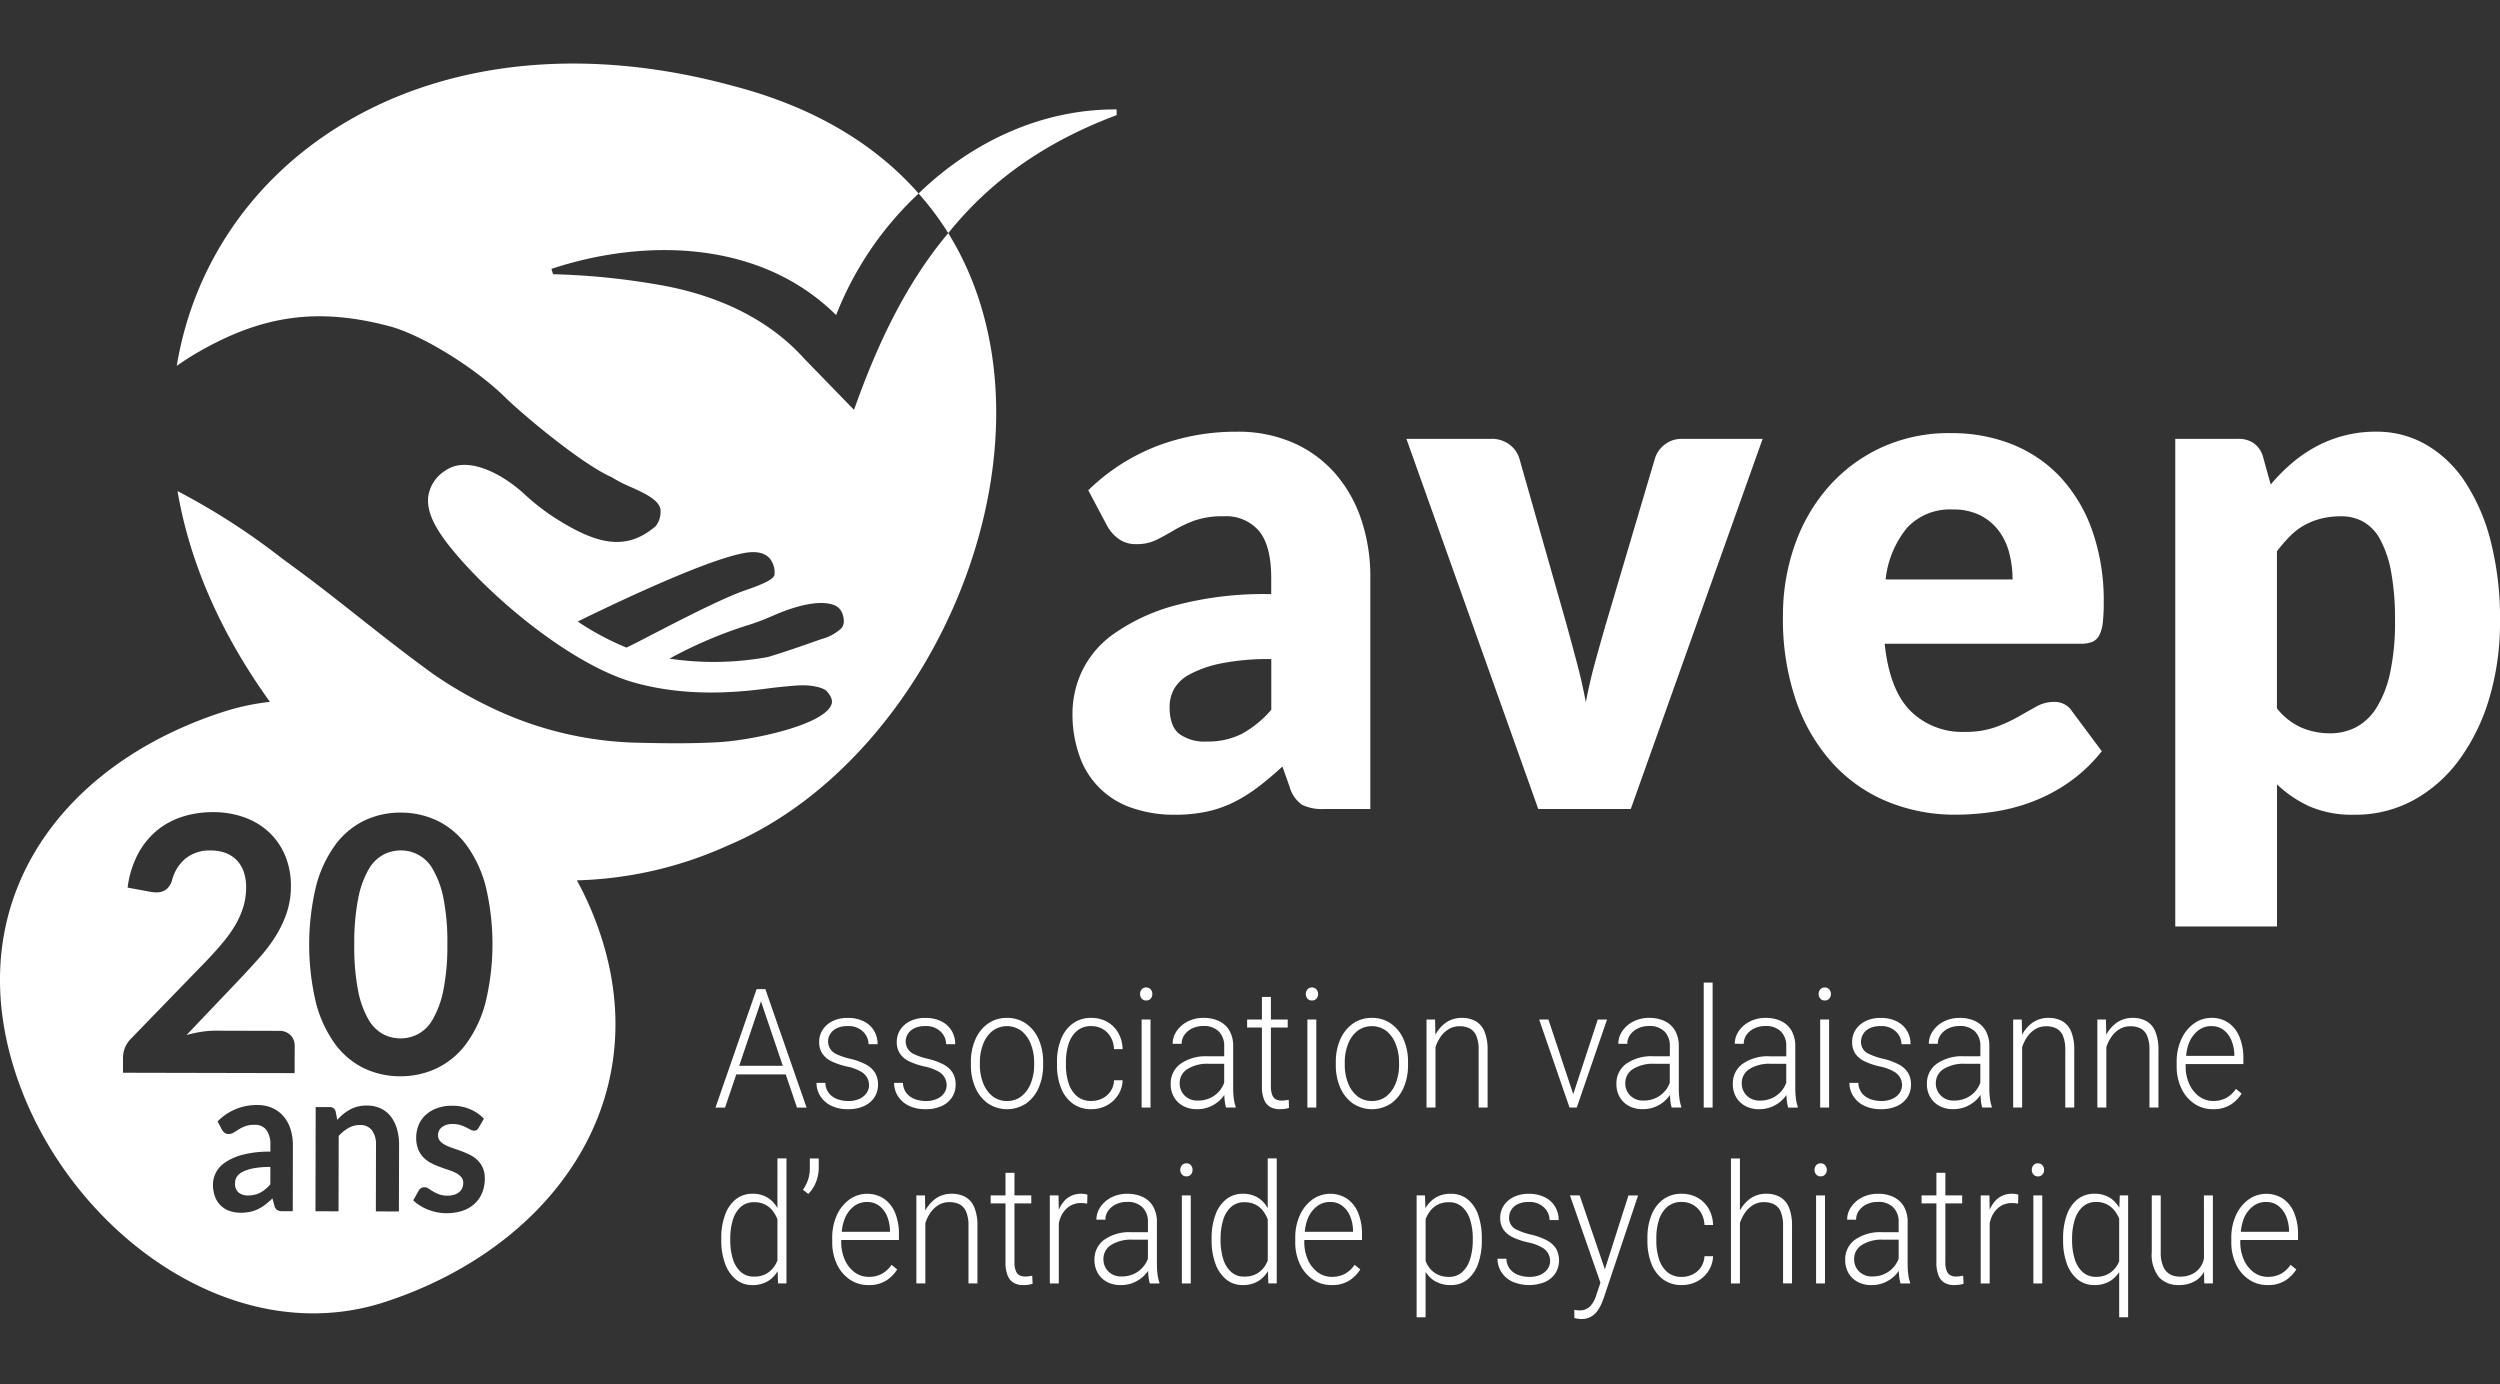 <svg id="Composant_1_1" data-name="Composant 1 – 1" xmlns="http://www.w3.org/2000/svg" xmlns:xlink="http://www.w3.org/1999/xlink" width="354" height="196" viewBox="0 0 354 196">
  <rect x="0" y="0" width="354" height="196" fill="#333333" stroke="none"/>
  <defs>
    <clipPath id="clip-path">
      <rect id="Rectangle_8" data-name="Rectangle 8" width="354" height="177.769" fill="#fff"/>
    </clipPath>
  </defs>
  <rect id="Rectangle_9" data-name="Rectangle 9" width="354" height="196" fill="none"/>
  <g id="Groupe_2" data-name="Groupe 2" transform="translate(0 9)">
    <g id="Groupe_1" data-name="Groupe 1" transform="translate(0 0)" clip-path="url(#clip-path)">
      <path id="Tracé_1" data-name="Tracé 1" d="M99.328,4.078l-.013-.806C88.866,3.2,78.938,7.753,71.29,15.166a.014.014,0,0,0,0,.022,41.832,41.832,0,0,1,4.18,5.582.013.013,0,0,0,.022,0c5.9-7.306,13.49-12.808,23.835-16.692" transform="translate(58.792 3.224)" fill="#fff"/>
      <path id="Tracé_2" data-name="Tracé 2" d="M102.269,70.123a10.624,10.624,0,0,0,4.878-1.06,15.014,15.014,0,0,0,4.226-3.437V58.447a34.092,34.092,0,0,0-7.107.614,16.236,16.236,0,0,0-4.414,1.529,5.526,5.526,0,0,0-2.25,2.091,5.306,5.306,0,0,0-.628,2.548q0,2.7,1.347,3.8a6.146,6.146,0,0,0,3.949,1.094M118.8,79.677a6.288,6.288,0,0,1-3.087-.606,4.606,4.606,0,0,1-1.743-2.528l-1.02-2.881q-1.815,1.668-3.485,2.933a21.74,21.74,0,0,1-3.46,2.147,16.182,16.182,0,0,1-3.81,1.315,21.6,21.6,0,0,1-4.482.431,18.056,18.056,0,0,1-5.991-.941,11.8,11.8,0,0,1-7.478-7.3,17.658,17.658,0,0,1-1.02-6.259,14.091,14.091,0,0,1,1.3-5.733,13.754,13.754,0,0,1,4.5-5.35,27.5,27.5,0,0,1,8.638-4.029,48.724,48.724,0,0,1,13.7-1.624V47q0-4.638-1.743-6.706a6.108,6.108,0,0,0-4.945-2.067,12.158,12.158,0,0,0-4.18.606A18.384,18.384,0,0,0,97.6,40.2q-1.278.763-2.485,1.366a6.337,6.337,0,0,1-2.879.606,4.092,4.092,0,0,1-2.533-.782,5.629,5.629,0,0,1-1.646-1.946l-2.6-4.9A28.8,28.8,0,0,1,95.14,28.3a31.472,31.472,0,0,1,11.4-2.047,19.378,19.378,0,0,1,7.872,1.541,16.933,16.933,0,0,1,5.945,4.3,19.13,19.13,0,0,1,3.739,6.545,25.416,25.416,0,0,1,1.3,8.291V79.677Z" transform="translate(68.642 25.878)" fill="#fff"/>
      <path id="Tracé_3" data-name="Tracé 3" d="M140.907,79.176h-13.1L109.138,26.76h11.983a4.162,4.162,0,0,1,2.577.786,3.857,3.857,0,0,1,1.416,1.944L131.8,53q.791,2.88,1.513,5.61t1.23,5.457q.512-2.728,1.254-5.457t1.58-5.61l6.965-23.505a3.9,3.9,0,0,1,1.394-1.944,3.841,3.841,0,0,1,2.414-.786h11.427Z" transform="translate(90.011 26.379)" fill="#fff"/>
      <path id="Tracé_4" data-name="Tracé 4" d="M162.415,37.168a8.274,8.274,0,0,0-6.454,2.556,13.8,13.8,0,0,0-3.066,7.351h17.974a14.882,14.882,0,0,0-.442-3.636,9.087,9.087,0,0,0-1.44-3.161,7.48,7.48,0,0,0-2.624-2.248,8.344,8.344,0,0,0-3.949-.862m-.277-10.814a23,23,0,0,1,8.753,1.616,18.946,18.946,0,0,1,6.83,4.7,21.741,21.741,0,0,1,4.458,7.556,29.969,29.969,0,0,1,1.6,10.135,23.973,23.973,0,0,1-.141,2.881,4.878,4.878,0,0,1-.509,1.769,2,2,0,0,1-1,.909,4.318,4.318,0,0,1-1.6.252H152.755q.7,6.568,3.67,9.53a10.4,10.4,0,0,0,7.662,2.955A12.62,12.62,0,0,0,168.408,68a20.859,20.859,0,0,0,3.228-1.464c.945-.54,1.81-1.029,2.6-1.465a5.029,5.029,0,0,1,2.483-.657,2.9,2.9,0,0,1,2.6,1.364l4.182,5.612a22.041,22.041,0,0,1-4.81,4.522,24.123,24.123,0,0,1-5.294,2.728A26.563,26.563,0,0,1,167.966,80a36.982,36.982,0,0,1-5.179.381,25.108,25.108,0,0,1-9.5-1.793,21.7,21.7,0,0,1-7.755-5.332,25.507,25.507,0,0,1-5.25-8.795,35.52,35.52,0,0,1-1.925-12.234,29.852,29.852,0,0,1,1.648-9.953,24.918,24.918,0,0,1,4.737-8.243,22.675,22.675,0,0,1,7.478-5.61,22.951,22.951,0,0,1,9.917-2.071" transform="translate(114.11 25.978)" fill="#fff"/>
      <path id="Tracé_5" data-name="Tracé 5" d="M192.3,38.231a11.4,11.4,0,0,0-2.856.33,9.87,9.87,0,0,0-2.369.935,8.988,8.988,0,0,0-2.02,1.541,22.211,22.211,0,0,0-1.858,2.147V65.426a9.134,9.134,0,0,0,3.529,2.752,10.352,10.352,0,0,0,3.994.782,7.93,7.93,0,0,0,3.67-.858,7.718,7.718,0,0,0,2.9-2.754,15.48,15.48,0,0,0,1.927-4.929,33.541,33.541,0,0,0,.7-7.379,36.972,36.972,0,0,0-.557-6.976,15.347,15.347,0,0,0-1.556-4.575,6.308,6.308,0,0,0-2.394-2.5,6.385,6.385,0,0,0-3.111-.759M168.8,96.307V27.264h8.918a3.731,3.731,0,0,1,2.252.657,3.522,3.522,0,0,1,1.279,1.97l1.067,3.842a25.177,25.177,0,0,1,3-3.032,19.42,19.42,0,0,1,3.436-2.351,17.7,17.7,0,0,1,8.569-2.1,13.848,13.848,0,0,1,6.967,1.821,16.521,16.521,0,0,1,5.527,5.256,27.64,27.64,0,0,1,3.648,8.416,44.113,44.113,0,0,1,1.323,11.3,37.7,37.7,0,0,1-1.509,10.918,28.364,28.364,0,0,1-4.226,8.694,19.931,19.931,0,0,1-6.5,5.763,17.215,17.215,0,0,1-8.385,2.071,15.219,15.219,0,0,1-6.314-1.162,16.883,16.883,0,0,1-4.646-3.134V96.307Z" transform="translate(139.217 25.877)" fill="#fff"/>
      <path id="Tracé_6" data-name="Tracé 6" d="M58.876,76.862l3.087-9.129,3.093,9.129ZM62.582,66H61.343L55.522,82.774h1.354l1.591-4.7h7l1.595,4.7h1.356Z" transform="translate(45.791 65.058)" fill="#fff"/>
      <path id="Tracé_7" data-name="Tracé 7" d="M70.077,80.54a3.493,3.493,0,0,0,1.473-1.225,3.228,3.228,0,0,0,.522-1.817,3.159,3.159,0,0,0-.429-1.688,3.376,3.376,0,0,0-1.31-1.176,9.578,9.578,0,0,0-2.274-.812,9.126,9.126,0,0,1-1.936-.667,1.955,1.955,0,0,1-.841-2.782,2.131,2.131,0,0,1,.894-.83,3.406,3.406,0,0,1,1.6-.33,2.9,2.9,0,0,1,2.193.8,2.483,2.483,0,0,1,.761,1.763h1.281a3.61,3.61,0,0,0-.507-1.912,3.5,3.5,0,0,0-1.454-1.325,4.935,4.935,0,0,0-2.274-.485,4.715,4.715,0,0,0-2.148.459,3.477,3.477,0,0,0-1.4,1.229,3.084,3.084,0,0,0-.489,1.7,2.893,2.893,0,0,0,.467,1.694,3.352,3.352,0,0,0,1.359,1.1,10.583,10.583,0,0,0,2.164.713,6.506,6.506,0,0,1,1.94.715,2.314,2.314,0,0,1,.892.911,2.262,2.262,0,0,1,.239,1,1.964,1.964,0,0,1-.338,1.1,2.421,2.421,0,0,1-1,.828,3.7,3.7,0,0,1-1.631.318,4.594,4.594,0,0,1-1.429-.234,2.8,2.8,0,0,1-1.221-.8,2.46,2.46,0,0,1-.567-1.539H63.36a3.5,3.5,0,0,0,.513,1.833,3.744,3.744,0,0,0,1.515,1.378,5.243,5.243,0,0,0,2.449.52,5.309,5.309,0,0,0,2.241-.435" transform="translate(52.256 67.083)" fill="#fff"/>
      <path id="Tracé_8" data-name="Tracé 8" d="M76.1,80.54a3.493,3.493,0,0,0,1.473-1.225,3.228,3.228,0,0,0,.522-1.817,3.158,3.158,0,0,0-.429-1.688,3.376,3.376,0,0,0-1.31-1.176,9.549,9.549,0,0,0-2.274-.812,9.126,9.126,0,0,1-1.936-.667,1.954,1.954,0,0,1-.841-2.782,2.131,2.131,0,0,1,.894-.83,3.406,3.406,0,0,1,1.6-.33,2.905,2.905,0,0,1,2.193.8,2.483,2.483,0,0,1,.761,1.763h1.281a3.61,3.61,0,0,0-.507-1.912,3.491,3.491,0,0,0-1.454-1.325,4.935,4.935,0,0,0-2.274-.485,4.715,4.715,0,0,0-2.148.459,3.477,3.477,0,0,0-1.4,1.229,3.084,3.084,0,0,0-.489,1.7,2.893,2.893,0,0,0,.467,1.694,3.352,3.352,0,0,0,1.359,1.1,10.509,10.509,0,0,0,2.168.713,6.518,6.518,0,0,1,1.936.715,2.314,2.314,0,0,1,.892.911,2.262,2.262,0,0,1,.239,1,1.964,1.964,0,0,1-.338,1.1,2.421,2.421,0,0,1-1,.828,3.7,3.7,0,0,1-1.631.318,4.594,4.594,0,0,1-1.429-.234,2.8,2.8,0,0,1-1.221-.8,2.45,2.45,0,0,1-.568-1.539H69.382a3.5,3.5,0,0,0,.513,1.833,3.744,3.744,0,0,0,1.515,1.378,5.249,5.249,0,0,0,2.449.52A5.309,5.309,0,0,0,76.1,80.54" transform="translate(57.222 67.083)" fill="#fff"/>
      <path id="Tracé_9" data-name="Tracé 9" d="M84.3,74.71a7.031,7.031,0,0,1-.445,2.524,4.429,4.429,0,0,1-1.3,1.873,3.157,3.157,0,0,1-2.091.707,3.193,3.193,0,0,1-2.106-.707,4.439,4.439,0,0,1-1.3-1.873,7.031,7.031,0,0,1-.445-2.524v-.379a7.048,7.048,0,0,1,.44-2.51,4.424,4.424,0,0,1,1.3-1.886,3.435,3.435,0,0,1,4.2,0,4.479,4.479,0,0,1,1.3,1.886,6.97,6.97,0,0,1,.445,2.51Zm-1.144-5.846a4.586,4.586,0,0,0-2.71-.812,4.52,4.52,0,0,0-2.69.812,5.346,5.346,0,0,0-1.777,2.228,7.785,7.785,0,0,0-.635,3.239v.379a7.748,7.748,0,0,0,.635,3.227,5.322,5.322,0,0,0,1.783,2.23,4.893,4.893,0,0,0,5.4,0,5.3,5.3,0,0,0,1.779-2.23,7.864,7.864,0,0,0,.63-3.227v-.379a7.9,7.9,0,0,0-.63-3.239,5.291,5.291,0,0,0-1.785-2.228" transform="translate(62.136 67.083)" fill="#fff"/>
      <path id="Tracé_10" data-name="Tracé 10" d="M90.652,79a4.043,4.043,0,0,0,.664-2.113H90.1a2.953,2.953,0,0,1-1.688,2.585,3.426,3.426,0,0,1-1.507.34,3.05,3.05,0,0,1-2.1-.709,4.033,4.033,0,0,1-1.159-1.867,8.338,8.338,0,0,1-.359-2.482v-.485a8.3,8.3,0,0,1,.359-2.476A4.074,4.074,0,0,1,84.8,69.929a3.033,3.033,0,0,1,2.093-.715,3.175,3.175,0,0,1,1.575.4,3.078,3.078,0,0,1,1.144,1.13,3.7,3.7,0,0,1,.485,1.734h1.217a4.832,4.832,0,0,0-.644-2.351A4.137,4.137,0,0,0,89.1,68.594a4.48,4.48,0,0,0-2.206-.542,4.3,4.3,0,0,0-2.675.822,5.06,5.06,0,0,0-1.642,2.23,8.552,8.552,0,0,0-.555,3.167v.485a8.682,8.682,0,0,0,.549,3.163,5.029,5.029,0,0,0,1.642,2.236,4.336,4.336,0,0,0,2.69.822,4.534,4.534,0,0,0,2.153-.522A4.346,4.346,0,0,0,90.652,79" transform="translate(67.648 67.083)" fill="#fff"/>
      <path id="Tracé_11" data-name="Tracé 11" d="M89.338,67.725a.8.8,0,0,0,.635-.264.949.949,0,0,0,.234-.647.976.976,0,0,0-.234-.659.8.8,0,0,0-.635-.272.788.788,0,0,0-.64.272.99.99,0,0,0-.228.659.969.969,0,0,0,.228.641.78.78,0,0,0,.64.27" transform="translate(72.964 64.944)" fill="#fff"/>
      <rect id="Rectangle_1" data-name="Rectangle 1" width="1.259" height="12.467" transform="translate(161.654 135.363)" fill="#fff"/>
      <path id="Tracé_12" data-name="Tracé 12" d="M94.692,79.756a2.514,2.514,0,0,1-1.881-.715,2.4,2.4,0,0,1-.692-1.728,2.315,2.315,0,0,1,1.1-2.022,5.336,5.336,0,0,1,3.031-.743H98.42v2.693a4.25,4.25,0,0,1-.526.971,3.86,3.86,0,0,1-1.336,1.122,3.994,3.994,0,0,1-1.867.421m3.752-.792c.009.242.015.481.042.741a5.926,5.926,0,0,0,.2,1.041h1.356v-.137a5.174,5.174,0,0,1-.257-1.14,10.03,10.03,0,0,1-.091-1.338V72.1a4.352,4.352,0,0,0-.533-2.256A3.377,3.377,0,0,0,97.682,68.5a4.956,4.956,0,0,0-2.168-.449,4.815,4.815,0,0,0-2.288.522,4.143,4.143,0,0,0-1.547,1.36,3.161,3.161,0,0,0-.557,1.781l1.272.01a2.167,2.167,0,0,1,.4-1.273,2.749,2.749,0,0,1,1.089-.909,3.554,3.554,0,0,1,1.582-.342,2.953,2.953,0,0,1,2.192.772,2.87,2.87,0,0,1,.765,2.109v1.406H96.077a6.23,6.23,0,0,0-3.825,1.054,3.414,3.414,0,0,0-1.405,2.9,3.58,3.58,0,0,0,.462,1.817A3.3,3.3,0,0,0,92.6,80.515a3.962,3.962,0,0,0,1.952.463,4.619,4.619,0,0,0,1.785-.328A4.84,4.84,0,0,0,97.71,79.8a5.246,5.246,0,0,0,.734-.834" transform="translate(74.925 67.083)" fill="#fff"/>
      <path id="Tracé_13" data-name="Tracé 13" d="M102.193,81.2a3.725,3.725,0,0,1-.546.04,1.833,1.833,0,0,1-.735-.149,1.159,1.159,0,0,1-.557-.594,3.17,3.17,0,0,1-.212-1.309v-8.3h2.383v-1.13h-2.383v-3.2H98.872v3.2H96.777v1.13h2.095V79.18a4.855,4.855,0,0,0,.325,1.964,2.029,2.029,0,0,0,.883,1.015,2.729,2.729,0,0,0,1.29.294,5.861,5.861,0,0,0,.745-.05,3.545,3.545,0,0,0,.6-.133l-.051-1.142c-.142.022-.3.05-.471.075" transform="translate(79.816 65.607)" fill="#fff"/>
      <path id="Tracé_14" data-name="Tracé 14" d="M102.2,67.725a.8.8,0,0,0,.635-.264.949.949,0,0,0,.234-.647.976.976,0,0,0-.234-.659.8.8,0,0,0-.635-.272.788.788,0,0,0-.64.272.99.99,0,0,0-.228.659.969.969,0,0,0,.228.641.78.78,0,0,0,.64.27" transform="translate(83.573 64.944)" fill="#fff"/>
      <rect id="Rectangle_2" data-name="Rectangle 2" width="1.261" height="12.467" transform="translate(185.126 135.363)" fill="#fff"/>
      <path id="Tracé_15" data-name="Tracé 15" d="M112.617,74.71a6.992,6.992,0,0,1-.447,2.524,4.458,4.458,0,0,1-1.3,1.873,3.16,3.16,0,0,1-2.091.707,3.2,3.2,0,0,1-2.108-.707,4.42,4.42,0,0,1-1.3-1.873,6.991,6.991,0,0,1-.445-2.524v-.379a7.008,7.008,0,0,1,.44-2.51,4.449,4.449,0,0,1,1.3-1.886,3.44,3.44,0,0,1,4.2,0,4.492,4.492,0,0,1,1.3,1.886,6.932,6.932,0,0,1,.447,2.51Zm-1.144-5.846a4.588,4.588,0,0,0-2.712-.812,4.511,4.511,0,0,0-2.688.812,5.335,5.335,0,0,0-1.779,2.228,7.814,7.814,0,0,0-.635,3.239v.379a7.776,7.776,0,0,0,.635,3.227,5.312,5.312,0,0,0,1.785,2.23,4.893,4.893,0,0,0,5.4,0,5.315,5.315,0,0,0,1.779-2.23,7.924,7.924,0,0,0,.628-3.227v-.379a7.962,7.962,0,0,0-.628-3.239,5.291,5.291,0,0,0-1.785-2.228" transform="translate(85.492 67.083)" fill="#fff"/>
      <path id="Tracé_16" data-name="Tracé 16" d="M117.651,68.514a3.914,3.914,0,0,0-1.969-.463,3.848,3.848,0,0,0-2.314.727,5.01,5.01,0,0,0-1.411,1.666l-.044-2.161H110.7V80.746h1.272V72.2a5.566,5.566,0,0,1,.682-1.414,3.8,3.8,0,0,1,1.144-1.116,2.9,2.9,0,0,1,1.593-.435,3.054,3.054,0,0,1,1.427.312,2.07,2.07,0,0,1,.932,1.046,5.1,5.1,0,0,1,.33,2.027v8.122h1.268V72.638a6.683,6.683,0,0,0-.44-2.655,2.976,2.976,0,0,0-1.254-1.469" transform="translate(91.295 67.082)" fill="#fff"/>
      <path id="Tracé_17" data-name="Tracé 17" d="M124.668,80.634h.095l4.288-12.467h-1.312l-3.474,10.576-3.514-10.576h-1.312l4.3,12.467h.931Z" transform="translate(98.506 67.196)" fill="#fff"/>
      <path id="Tracé_18" data-name="Tracé 18" d="M127.39,79.04a2.384,2.384,0,0,1-.693-1.728,2.328,2.328,0,0,1,1.095-2.021,5.359,5.359,0,0,1,3.033-.743h2.17v2.695a4.01,4.01,0,0,1-.522.969,3.839,3.839,0,0,1-1.336,1.122,3.96,3.96,0,0,1-1.867.423,2.488,2.488,0,0,1-1.879-.717m4.9.757a5.246,5.246,0,0,0,.734-.834c.013.244.015.481.044.743a5.887,5.887,0,0,0,.2,1.043h1.354v-.139a5.227,5.227,0,0,1-.257-1.14,10.065,10.065,0,0,1-.091-1.336V72.106a4.369,4.369,0,0,0-.535-2.258,3.4,3.4,0,0,0-1.471-1.348,4.951,4.951,0,0,0-2.164-.449,4.8,4.8,0,0,0-2.292.524,4.152,4.152,0,0,0-1.547,1.358,3.166,3.166,0,0,0-.557,1.781l1.272.012a2.163,2.163,0,0,1,.4-1.273,2.782,2.782,0,0,1,1.089-.909,3.528,3.528,0,0,1,1.582-.342,2.952,2.952,0,0,1,2.192.77,2.873,2.873,0,0,1,.761,2.111v1.4h-2.337a6.232,6.232,0,0,0-3.826,1.056,3.416,3.416,0,0,0-1.4,2.9,3.57,3.57,0,0,0,.46,1.813,3.332,3.332,0,0,0,1.292,1.263,4,4,0,0,0,1.952.459,4.619,4.619,0,0,0,1.785-.328,4.8,4.8,0,0,0,1.372-.852" transform="translate(103.445 67.082)" fill="#fff"/>
      <rect id="Rectangle_3" data-name="Rectangle 3" width="1.259" height="17.697" transform="translate(241.247 130.133)" fill="#fff"/>
      <path id="Tracé_19" data-name="Tracé 19" d="M141.51,78.211a3.876,3.876,0,0,1-1.334,1.126,4,4,0,0,1-1.868.421,2.5,2.5,0,0,1-1.879-.715,2.392,2.392,0,0,1-.7-1.73,2.319,2.319,0,0,1,1.1-2.022,5.347,5.347,0,0,1,3.033-.743h2.17v2.693a3.912,3.912,0,0,1-.522.969m1.8-.079V72.107a4.395,4.395,0,0,0-.535-2.26A3.39,3.39,0,0,0,141.3,68.5a4.976,4.976,0,0,0-2.162-.449,4.807,4.807,0,0,0-2.29.524,4.162,4.162,0,0,0-1.549,1.358,3.139,3.139,0,0,0-.555,1.779l1.272.01a2.182,2.182,0,0,1,.392-1.271,2.806,2.806,0,0,1,1.093-.909,3.587,3.587,0,0,1,1.582-.34,2.952,2.952,0,0,1,2.193.772,2.868,2.868,0,0,1,.759,2.109v1.406H139.7a6.223,6.223,0,0,0-3.83,1.054,3.411,3.411,0,0,0-1.4,2.9,3.58,3.58,0,0,0,.456,1.815,3.307,3.307,0,0,0,1.294,1.261,3.964,3.964,0,0,0,1.954.459,4.551,4.551,0,0,0,1.781-.326,4.821,4.821,0,0,0,1.376-.854,5.5,5.5,0,0,0,.732-.83c.009.242.016.481.044.739a5.649,5.649,0,0,0,.2,1.043h1.352V80.61a5.327,5.327,0,0,1-.259-1.14,10.68,10.68,0,0,1-.088-1.338" transform="translate(110.901 67.083)" fill="#fff"/>
      <path id="Tracé_20" data-name="Tracé 20" d="M141.995,65.881a.788.788,0,0,0-.64.272.99.99,0,0,0-.228.659.965.965,0,0,0,.228.641.78.78,0,0,0,.64.27.8.8,0,0,0,.635-.264.945.945,0,0,0,.234-.647.976.976,0,0,0-.234-.659.8.8,0,0,0-.635-.272" transform="translate(116.393 64.943)" fill="#fff"/>
      <rect id="Rectangle_4" data-name="Rectangle 4" width="1.261" height="12.467" transform="translate(257.739 135.363)" fill="#fff"/>
      <path id="Tracé_21" data-name="Tracé 21" d="M150.488,74.635a9.429,9.429,0,0,0-2.27-.812,9.073,9.073,0,0,1-1.936-.669,1.792,1.792,0,0,1-1.124-1.761,2.059,2.059,0,0,1,.281-1.021,2.155,2.155,0,0,1,.894-.83,3.416,3.416,0,0,1,1.6-.328,2.894,2.894,0,0,1,2.191.8,2.484,2.484,0,0,1,.763,1.761h1.281a3.617,3.617,0,0,0-.511-1.914,3.5,3.5,0,0,0-1.454-1.323,4.919,4.919,0,0,0-2.27-.483,4.69,4.69,0,0,0-2.148.459,3.474,3.474,0,0,0-1.4,1.229,3.111,3.111,0,0,0-.485,1.7,2.9,2.9,0,0,0,.465,1.694,3.406,3.406,0,0,0,1.359,1.094,10.257,10.257,0,0,0,2.166.713,6.473,6.473,0,0,1,1.936.717,2.335,2.335,0,0,1,.9.909,2.286,2.286,0,0,1,.237,1,1.969,1.969,0,0,1-.338,1.1,2.409,2.409,0,0,1-1,.828,3.744,3.744,0,0,1-1.63.318,4.553,4.553,0,0,1-1.432-.236,2.779,2.779,0,0,1-1.219-.794,2.465,2.465,0,0,1-.568-1.539h-1.261a3.461,3.461,0,0,0,.515,1.829,3.74,3.74,0,0,0,1.515,1.382,5.276,5.276,0,0,0,2.451.52,5.331,5.331,0,0,0,2.239-.435,3.481,3.481,0,0,0,1.471-1.229,3.194,3.194,0,0,0,.526-1.813,3.159,3.159,0,0,0-.429-1.688,3.388,3.388,0,0,0-1.314-1.176" transform="translate(118.364 67.083)" fill="#fff"/>
      <path id="Tracé_22" data-name="Tracé 22" d="M156.573,78.211a3.817,3.817,0,0,1-1.334,1.124,3.98,3.98,0,0,1-1.87.423,2.487,2.487,0,0,1-1.876-.717,2.377,2.377,0,0,1-.7-1.728,2.319,2.319,0,0,1,1.1-2.022,5.339,5.339,0,0,1,3.033-.743h2.17v2.693a4.11,4.11,0,0,1-.524.969m.593,1.493a5.5,5.5,0,0,0,.2,1.043h1.354V80.61a5.317,5.317,0,0,1-.261-1.14,10.7,10.7,0,0,1-.088-1.338V72.107a4.371,4.371,0,0,0-.535-2.26,3.4,3.4,0,0,0-1.473-1.346,4.951,4.951,0,0,0-2.164-.449,4.86,4.86,0,0,0-2.294.52,4.19,4.19,0,0,0-1.546,1.362,3.153,3.153,0,0,0-.555,1.779l1.27.01a2.172,2.172,0,0,1,.4-1.271,2.8,2.8,0,0,1,1.091-.909,3.587,3.587,0,0,1,1.582-.34,2.941,2.941,0,0,1,2.192.77,2.878,2.878,0,0,1,.763,2.111v1.4h-2.341a6.213,6.213,0,0,0-3.825,1.056,3.415,3.415,0,0,0-1.405,2.893,3.585,3.585,0,0,0,.462,1.817,3.322,3.322,0,0,0,1.29,1.261,3.978,3.978,0,0,0,1.954.459,4.606,4.606,0,0,0,1.785-.326,4.75,4.75,0,0,0,1.372-.854,5.252,5.252,0,0,0,.735-.832c.011.244.013.483.042.741" transform="translate(123.32 67.083)" fill="#fff"/>
      <path id="Tracé_23" data-name="Tracé 23" d="M163.6,80.748h1.27V72.636a6.742,6.742,0,0,0-.438-2.653,2.982,2.982,0,0,0-1.257-1.469,3.928,3.928,0,0,0-1.967-.463,3.835,3.835,0,0,0-2.312.727,4.982,4.982,0,0,0-1.414,1.666l-.044-2.162h-1.217V80.748h1.27V72.2a5.741,5.741,0,0,1,.682-1.412,3.775,3.775,0,0,1,1.144-1.116,2.9,2.9,0,0,1,1.593-.433,3.069,3.069,0,0,1,1.431.31,2.062,2.062,0,0,1,.932,1.046,5.182,5.182,0,0,1,.327,2.029Z" transform="translate(128.843 67.082)" fill="#fff"/>
      <path id="Tracé_24" data-name="Tracé 24" d="M171.405,80.748V72.636a6.738,6.738,0,0,0-.44-2.653,2.985,2.985,0,0,0-1.254-1.469,3.935,3.935,0,0,0-1.969-.463,3.848,3.848,0,0,0-2.314.727,5.023,5.023,0,0,0-1.414,1.666l-.04-2.162h-1.221V80.748h1.274V72.2a5.491,5.491,0,0,1,.682-1.412,3.775,3.775,0,0,1,1.144-1.116,2.9,2.9,0,0,1,1.593-.433,3.059,3.059,0,0,1,1.427.31,2.055,2.055,0,0,1,.932,1.046,5.109,5.109,0,0,1,.33,2.029v8.122Z" transform="translate(134.23 67.082)" fill="#fff"/>
      <path id="Tracé_25" data-name="Tracé 25" d="M170.629,71.687a4.236,4.236,0,0,1,1.285-1.815,2.935,2.935,0,0,1,1.894-.655,2.756,2.756,0,0,1,1.8.582,3.559,3.559,0,0,1,1.084,1.5,5.551,5.551,0,0,1,.389,1.968v.161h-6.828a6.8,6.8,0,0,1,.378-1.743m7.476,7.079-.8-.657a4.035,4.035,0,0,1-1.407,1.295,3.813,3.813,0,0,1-1.8.413,3.3,3.3,0,0,1-2.042-.671,4.373,4.373,0,0,1-1.381-1.787,6.113,6.113,0,0,1-.495-2.5v-.264h8.175v-.84a7.728,7.728,0,0,0-.527-2.949,4.5,4.5,0,0,0-1.536-2.022,4.127,4.127,0,0,0-2.478-.733,4.172,4.172,0,0,0-2.42.776,5.513,5.513,0,0,0-1.8,2.2,7.614,7.614,0,0,0-.684,3.342v.492a7.209,7.209,0,0,0,.662,3.163,5.376,5.376,0,0,0,1.821,2.168,4.6,4.6,0,0,0,2.653.788,4.461,4.461,0,0,0,2.525-.653,5.031,5.031,0,0,0,1.538-1.559" transform="translate(139.303 67.082)" fill="#fff"/>
      <path id="Tracé_26" data-name="Tracé 26" d="M62.444,94.35a3.47,3.47,0,0,1-1.834.453,2.7,2.7,0,0,1-1.9-.683A4.117,4.117,0,0,1,57.6,92.277a8.818,8.818,0,0,1-.358-2.611v-.244A8.93,8.93,0,0,1,57.6,86.8a4.028,4.028,0,0,1,1.113-1.849,2.75,2.75,0,0,1,1.916-.681,3.3,3.3,0,0,1,1.551.338,3.146,3.146,0,0,1,1.058.868,4.556,4.556,0,0,1,.662,1.17c.009.024.013.048.022.075v5.8a5.875,5.875,0,0,1-.3.616,3.484,3.484,0,0,1-1.184,1.209m1.482-9.244a4.279,4.279,0,0,0-1.261-1.4,3.963,3.963,0,0,0-2.266-.63,3.709,3.709,0,0,0-2.356.778,4.956,4.956,0,0,0-1.529,2.206,9.511,9.511,0,0,0-.54,3.362v.244a9.378,9.378,0,0,0,.536,3.294A5.083,5.083,0,0,0,58.033,95.2,3.58,3.58,0,0,0,60.376,96a4.129,4.129,0,0,0,2.316-.624,4.3,4.3,0,0,0,1.257-1.346l.06,1.738H65.2v-17.7H63.925Z" transform="translate(46.163 76.963)" fill="#fff"/>
      <path id="Tracé_27" data-name="Tracé 27" d="M63.283,79.423a5.122,5.122,0,0,1-.243,1.642,6.172,6.172,0,0,1-.732,1.446l.754.588a4.7,4.7,0,0,0,.792-1.048,5.489,5.489,0,0,0,.509-1.267,5.369,5.369,0,0,0,.181-1.384V78.075H63.283Z" transform="translate(51.389 76.963)" fill="#fff"/>
      <path id="Tracé_28" data-name="Tracé 28" d="M72.753,85.973H65.927a6.647,6.647,0,0,1,.383-1.747,4.2,4.2,0,0,1,1.277-1.813,2.965,2.965,0,0,1,1.9-.657,2.767,2.767,0,0,1,1.8.582,3.6,3.6,0,0,1,1.084,1.5,5.563,5.563,0,0,1,.385,1.972Zm-.792-4.651a4.361,4.361,0,0,0-4.9.046,5.533,5.533,0,0,0-1.8,2.194,7.62,7.62,0,0,0-.682,3.342v.5a7.2,7.2,0,0,0,.661,3.161,5.342,5.342,0,0,0,1.821,2.166,4.6,4.6,0,0,0,2.65.788,4.484,4.484,0,0,0,2.525-.649,5.035,5.035,0,0,0,1.542-1.563l-.8-.655a4.017,4.017,0,0,1-1.409,1.295,3.82,3.82,0,0,1-1.8.411,3.3,3.3,0,0,1-2.044-.671A4.41,4.41,0,0,1,66.343,89.9a6.193,6.193,0,0,1-.491-2.5v-.266h8.173V86.3a7.792,7.792,0,0,0-.522-2.949,4.539,4.539,0,0,0-1.542-2.023" transform="translate(53.265 79.446)" fill="#fff"/>
      <path id="Tracé_29" data-name="Tracé 29" d="M78.066,81.055a3.935,3.935,0,0,0-1.969-.463,3.848,3.848,0,0,0-2.314.727,5.011,5.011,0,0,0-1.411,1.666l-.044-2.161H71.11V93.289h1.272V84.746a5.578,5.578,0,0,1,.682-1.416,3.8,3.8,0,0,1,1.144-1.116,2.9,2.9,0,0,1,1.593-.433,3.054,3.054,0,0,1,1.427.31,2.067,2.067,0,0,1,.932,1.048,5.091,5.091,0,0,1,.33,2.027v8.122h1.268v-8.11a6.683,6.683,0,0,0-.44-2.655,2.994,2.994,0,0,0-1.254-1.469" transform="translate(58.647 79.444)" fill="#fff"/>
      <path id="Tracé_30" data-name="Tracé 30" d="M82.291,93.746a3.669,3.669,0,0,1-.546.04,1.812,1.812,0,0,1-.735-.149,1.124,1.124,0,0,1-.553-.594,3.124,3.124,0,0,1-.213-1.309v-8.3h2.381V82.3H80.244V79.1h-1.27v3.2h-2.1v1.13h2.1v8.295a4.915,4.915,0,0,0,.321,1.962,2,2,0,0,0,.887,1.015A2.7,2.7,0,0,0,81.474,95a5.8,5.8,0,0,0,.739-.05,3.373,3.373,0,0,0,.6-.133l-.053-1.142c-.141.022-.3.05-.473.075" transform="translate(63.404 77.97)" fill="#fff"/>
      <path id="Tracé_31" data-name="Tracé 31" d="M85.955,80.593a3.177,3.177,0,0,0-2.2.772,4.372,4.372,0,0,0-1.02,1.5L82.7,80.823H81.466V93.29h1.272V84.773a6.137,6.137,0,0,1,.215-.749,3.608,3.608,0,0,1,1.126-1.541,2.911,2.911,0,0,1,1.834-.576,3.717,3.717,0,0,1,.434.024c.133.014.272.032.412.056l.033-1.255a1.439,1.439,0,0,0-.354-.1,3.019,3.019,0,0,0-.484-.04" transform="translate(67.188 79.445)" fill="#fff"/>
      <path id="Tracé_32" data-name="Tracé 32" d="M91.976,90.753a3.866,3.866,0,0,1-1.336,1.126,4,4,0,0,1-1.867.421,2.509,2.509,0,0,1-1.881-.715,2.4,2.4,0,0,1-.693-1.73,2.319,2.319,0,0,1,1.1-2.022,5.343,5.343,0,0,1,3.033-.743H92.5v2.693a4.011,4.011,0,0,1-.522.969m1.794-.079V84.649a4.377,4.377,0,0,0-.535-2.26,3.376,3.376,0,0,0-1.473-1.346,4.968,4.968,0,0,0-2.164-.449,4.879,4.879,0,0,0-2.294.52,4.2,4.2,0,0,0-1.544,1.362,3.155,3.155,0,0,0-.557,1.779l1.27.01a2.172,2.172,0,0,1,.4-1.271,2.793,2.793,0,0,1,1.093-.909,3.519,3.519,0,0,1,1.58-.34,2.939,2.939,0,0,1,2.193.772,2.862,2.862,0,0,1,.761,2.109v1.406H90.161a6.218,6.218,0,0,0-3.828,1.054,3.413,3.413,0,0,0-1.4,2.9,3.582,3.582,0,0,0,.46,1.815,3.29,3.29,0,0,0,1.292,1.261,3.947,3.947,0,0,0,1.952.459,4.583,4.583,0,0,0,1.785-.326,4.79,4.79,0,0,0,1.37-.854,5.222,5.222,0,0,0,.734-.83c.013.242.016.481.044.739a5.97,5.97,0,0,0,.2,1.043h1.354v-.137a5.317,5.317,0,0,1-.261-1.14,10.68,10.68,0,0,1-.088-1.338" transform="translate(70.046 79.446)" fill="#fff"/>
      <path id="Tracé_33" data-name="Tracé 33" d="M92.459,78.423a.79.79,0,0,0-.641.272.99.99,0,0,0-.228.659.965.965,0,0,0,.228.641.783.783,0,0,0,.641.27A.8.8,0,0,0,93.094,80a.945.945,0,0,0,.234-.647.976.976,0,0,0-.234-.659.794.794,0,0,0-.635-.272" transform="translate(75.538 77.306)" fill="#fff"/>
      <rect id="Rectangle_5" data-name="Rectangle 5" width="1.261" height="12.465" transform="translate(167.351 160.271)" fill="#fff"/>
      <path id="Tracé_34" data-name="Tracé 34" d="M100.489,94.35a3.459,3.459,0,0,1-1.832.455,2.688,2.688,0,0,1-1.9-.687,4.05,4.05,0,0,1-1.106-1.843,8.741,8.741,0,0,1-.361-2.609v-.242a8.87,8.87,0,0,1,.361-2.621,4,4,0,0,1,1.111-1.851,2.753,2.753,0,0,1,1.916-.677,3.326,3.326,0,0,1,1.551.334,3.236,3.236,0,0,1,1.058.87,4.638,4.638,0,0,1,.661,1.17c.009.024.013.046.022.07v5.81a5.292,5.292,0,0,1-.3.612,3.455,3.455,0,0,1-1.184,1.211m1.482-9.246a4.348,4.348,0,0,0-1.259-1.4,3.953,3.953,0,0,0-2.265-.63,3.717,3.717,0,0,0-2.359.78,4.936,4.936,0,0,0-1.525,2.2,9.441,9.441,0,0,0-.54,3.364v.242a9.349,9.349,0,0,0,.535,3.3A5.127,5.127,0,0,0,96.078,95.2,3.611,3.611,0,0,0,98.425,96a4.112,4.112,0,0,0,2.314-.626,4.249,4.249,0,0,0,1.255-1.346l.06,1.74h1.188v-17.7h-1.272Z" transform="translate(77.544 76.963)" fill="#fff"/>
      <path id="Tracé_35" data-name="Tracé 35" d="M108.685,85.973h-6.826a6.8,6.8,0,0,1,.38-1.747,4.242,4.242,0,0,1,1.281-1.813,2.964,2.964,0,0,1,1.9-.657,2.755,2.755,0,0,1,1.8.582,3.576,3.576,0,0,1,1.088,1.5,5.563,5.563,0,0,1,.385,1.972Zm-.792-4.651a4.361,4.361,0,0,0-4.9.046,5.552,5.552,0,0,0-1.8,2.194,7.646,7.646,0,0,0-.682,3.342v.5a7.2,7.2,0,0,0,.662,3.161A5.342,5.342,0,0,0,103,92.729a4.6,4.6,0,0,0,2.65.788,4.484,4.484,0,0,0,2.525-.649,5.075,5.075,0,0,0,1.542-1.563l-.8-.655a4.017,4.017,0,0,1-1.409,1.295,3.82,3.82,0,0,1-1.8.411,3.3,3.3,0,0,1-2.044-.671,4.379,4.379,0,0,1-1.383-1.783,6.193,6.193,0,0,1-.491-2.5v-.266h8.173V86.3a7.721,7.721,0,0,0-.526-2.949,4.506,4.506,0,0,0-1.538-2.023" transform="translate(82.898 79.446)" fill="#fff"/>
      <path id="Tracé_36" data-name="Tracé 36" d="M117.88,87.183a8.788,8.788,0,0,1-.365,2.621,4.129,4.129,0,0,1-1.111,1.859,2.684,2.684,0,0,1-1.9.693,3.493,3.493,0,0,1-1.83-.449,3.444,3.444,0,0,1-1.181-1.193,5.839,5.839,0,0,1-.288-.594V84.2a.179.179,0,0,1,.009-.034,4.522,4.522,0,0,1,.662-1.17,3.123,3.123,0,0,1,1.058-.868,3.3,3.3,0,0,1,1.551-.338,2.737,2.737,0,0,1,1.916.681,4.061,4.061,0,0,1,1.117,1.851,8.778,8.778,0,0,1,.365,2.621Zm-.735-5.812a3.7,3.7,0,0,0-2.378-.776,4.056,4.056,0,0,0-2.292.628,4.416,4.416,0,0,0-1.3,1.418l-.064-1.817H109.93V98.081H111.2V91.659a4.174,4.174,0,0,0,1.243,1.255,4.341,4.341,0,0,0,2.345.606,3.6,3.6,0,0,0,2.365-.806,5.027,5.027,0,0,0,1.494-2.236,9.75,9.75,0,0,0,.515-3.294v-.24a9.938,9.938,0,0,0-.518-3.366,4.869,4.869,0,0,0-1.5-2.206" transform="translate(90.664 79.446)" fill="#fff"/>
      <path id="Tracé_37" data-name="Tracé 37" d="M123.179,87.177a9.533,9.533,0,0,0-2.272-.812,9.17,9.17,0,0,1-1.938-.669,1.781,1.781,0,0,1-1.12-1.761,2.076,2.076,0,0,1,.279-1.021,2.137,2.137,0,0,1,.9-.83,3.4,3.4,0,0,1,1.6-.328,2.9,2.9,0,0,1,2.192.8,2.489,2.489,0,0,1,.761,1.761h1.283a3.605,3.605,0,0,0-.511-1.912,3.506,3.506,0,0,0-1.454-1.324,4.924,4.924,0,0,0-2.27-.483,4.716,4.716,0,0,0-2.151.459,3.475,3.475,0,0,0-1.4,1.229,3.114,3.114,0,0,0-.489,1.7,2.888,2.888,0,0,0,.467,1.694,3.406,3.406,0,0,0,1.359,1.094,10.313,10.313,0,0,0,2.168.713,6.472,6.472,0,0,1,1.936.717,2.142,2.142,0,0,1,1.133,1.912,1.945,1.945,0,0,1-.341,1.1,2.386,2.386,0,0,1-.993.828,3.727,3.727,0,0,1-1.633.318,4.54,4.54,0,0,1-1.429-.236,2.8,2.8,0,0,1-1.221-.794,2.465,2.465,0,0,1-.567-1.539h-1.259a3.5,3.5,0,0,0,.513,1.833A3.772,3.772,0,0,0,118.234,93a6.008,6.008,0,0,0,4.69.085,3.458,3.458,0,0,0,1.471-1.227,3.468,3.468,0,0,0,.1-3.5,3.388,3.388,0,0,0-1.314-1.176" transform="translate(95.841 79.446)" fill="#fff"/>
      <path id="Tracé_38" data-name="Tracé 38" d="M126.772,91.17l-3.566-10.461h-1.378l4.317,12.363-.56,1.658a4.117,4.117,0,0,1-.9,1.688,2.118,2.118,0,0,1-1.591.572c-.057,0-.162-.008-.31-.024a2.373,2.373,0,0,1-.336-.058v1.152a1.58,1.58,0,0,0,.276.07c.117.022.243.042.37.056a2.066,2.066,0,0,0,.325.024,2.732,2.732,0,0,0,1.336-.3,2.9,2.9,0,0,0,.911-.782,5.185,5.185,0,0,0,.588-1c.151-.346.277-.659.374-.945l4.85-14.47h-1.367Z" transform="translate(100.478 79.56)" fill="#fff"/>
      <path id="Tracé_39" data-name="Tracé 39" d="M129.46,84.338a4.063,4.063,0,0,1,1.159-1.867,3.023,3.023,0,0,1,2.091-.717,3.178,3.178,0,0,1,1.577.4,3.051,3.051,0,0,1,1.144,1.13,3.715,3.715,0,0,1,.487,1.734h1.217a4.839,4.839,0,0,0-.646-2.349,4.147,4.147,0,0,0-1.571-1.533,4.5,4.5,0,0,0-2.208-.542,4.3,4.3,0,0,0-2.673.824,5.026,5.026,0,0,0-1.639,2.23,8.555,8.555,0,0,0-.558,3.169V87.3a8.641,8.641,0,0,0,.551,3.161,5.023,5.023,0,0,0,1.64,2.236,4.346,4.346,0,0,0,2.688.822A4.515,4.515,0,0,0,134.874,93a4.309,4.309,0,0,0,1.595-1.452,4.1,4.1,0,0,0,.666-2.113h-1.217a3.052,3.052,0,0,1-.526,1.595,3.007,3.007,0,0,1-1.164.991,3.422,3.422,0,0,1-1.509.34,3.049,3.049,0,0,1-2.1-.709,4.033,4.033,0,0,1-1.159-1.867,8.3,8.3,0,0,1-.358-2.48v-.485a8.244,8.244,0,0,1,.358-2.478" transform="translate(105.435 79.445)" fill="#fff"/>
      <path id="Tracé_40" data-name="Tracé 40" d="M141.277,83.536a3.935,3.935,0,0,0-1.969-.463,3.848,3.848,0,0,0-2.314.727,4.99,4.99,0,0,0-1.4,1.65V78.075h-1.272v17.7h1.272V87.227a5.578,5.578,0,0,1,.682-1.416,3.8,3.8,0,0,1,1.144-1.116,2.9,2.9,0,0,1,1.593-.433,3.054,3.054,0,0,1,1.427.31,2.067,2.067,0,0,1,.932,1.048,5.092,5.092,0,0,1,.33,2.027V95.77h1.268V87.66a6.684,6.684,0,0,0-.44-2.655,2.994,2.994,0,0,0-1.254-1.469" transform="translate(110.78 76.963)" fill="#fff"/>
      <rect id="Rectangle_6" data-name="Rectangle 6" width="1.261" height="12.465" transform="translate(257.157 160.271)" fill="#fff"/>
      <path id="Tracé_41" data-name="Tracé 41" d="M141.676,78.423a.788.788,0,0,0-.64.272.99.99,0,0,0-.228.659.965.965,0,0,0,.228.641.78.78,0,0,0,.64.27.8.8,0,0,0,.635-.264.945.945,0,0,0,.234-.647.976.976,0,0,0-.234-.659.8.8,0,0,0-.635-.272" transform="translate(116.129 77.306)" fill="#fff"/>
      <path id="Tracé_42" data-name="Tracé 42" d="M150.231,90.753a3.866,3.866,0,0,1-1.336,1.126,3.984,3.984,0,0,1-1.867.421,2.509,2.509,0,0,1-1.881-.715,2.39,2.39,0,0,1-.693-1.73,2.319,2.319,0,0,1,1.1-2.022,5.347,5.347,0,0,1,3.033-.743h2.17v2.693a4.036,4.036,0,0,1-.522.969m1.794-.079V84.649a4.376,4.376,0,0,0-.535-2.26,3.376,3.376,0,0,0-1.473-1.346,4.967,4.967,0,0,0-2.164-.449,4.859,4.859,0,0,0-2.29.52,4.2,4.2,0,0,0-1.549,1.362,3.153,3.153,0,0,0-.555,1.779l1.272.01a2.171,2.171,0,0,1,.394-1.271,2.793,2.793,0,0,1,1.093-.909,3.527,3.527,0,0,1,1.582-.34,2.94,2.94,0,0,1,2.191.772,2.862,2.862,0,0,1,.761,2.109v1.406h-2.337a6.231,6.231,0,0,0-3.83,1.054,3.416,3.416,0,0,0-1.4,2.9,3.6,3.6,0,0,0,.458,1.815,3.307,3.307,0,0,0,1.294,1.261,3.957,3.957,0,0,0,1.952.459,4.567,4.567,0,0,0,1.783-.326,4.785,4.785,0,0,0,1.374-.854,5.047,5.047,0,0,0,.734-.83c.009.242.015.481.042.739a5.649,5.649,0,0,0,.2,1.043h1.354v-.137a5.317,5.317,0,0,1-.261-1.14,10.68,10.68,0,0,1-.088-1.338" transform="translate(118.092 79.446)" fill="#fff"/>
      <path id="Tracé_43" data-name="Tracé 43" d="M154.531,93.746a3.724,3.724,0,0,1-.546.04,1.8,1.8,0,0,1-.735-.149,1.134,1.134,0,0,1-.555-.594,3.123,3.123,0,0,1-.213-1.309v-8.3h2.381V82.3h-2.381V79.1h-1.268v3.2h-2.1v1.13h2.1v8.295a4.852,4.852,0,0,0,.321,1.962,2.007,2.007,0,0,0,.885,1.015,2.7,2.7,0,0,0,1.288.294,5.81,5.81,0,0,0,.743-.05,3.434,3.434,0,0,0,.606-.133L155,93.67c-.139.022-.3.05-.471.075" transform="translate(122.981 77.97)" fill="#fff"/>
      <path id="Tracé_44" data-name="Tracé 44" d="M158.193,80.593a3.173,3.173,0,0,0-2.2.772,4.431,4.431,0,0,0-1.024,1.5l-.029-2.045H153.7V93.29h1.272V84.773a5.549,5.549,0,0,1,.215-.749,3.608,3.608,0,0,1,1.126-1.541,2.908,2.908,0,0,1,1.834-.576,3.717,3.717,0,0,1,.434.024c.133.014.27.032.412.056l.033-1.255a1.439,1.439,0,0,0-.354-.1,3.055,3.055,0,0,0-.484-.04" transform="translate(126.766 79.445)" fill="#fff"/>
      <path id="Tracé_45" data-name="Tracé 45" d="M158.536,78.423a.788.788,0,0,0-.64.272.99.99,0,0,0-.228.659A.965.965,0,0,0,157.9,80a.78.78,0,0,0,.64.27.8.8,0,0,0,.633-.264.938.938,0,0,0,.235-.647.968.968,0,0,0-.235-.659.79.79,0,0,0-.633-.272" transform="translate(130.035 77.306)" fill="#fff"/>
      <rect id="Rectangle_7" data-name="Rectangle 7" width="1.261" height="12.465" transform="translate(287.924 160.271)" fill="#fff"/>
      <path id="Tracé_46" data-name="Tracé 46" d="M167.789,90.663a3.545,3.545,0,0,1-1.2,1.225,3.407,3.407,0,0,1-1.839.467,2.7,2.7,0,0,1-1.9-.689,4.123,4.123,0,0,1-1.117-1.861,8.806,8.806,0,0,1-.367-2.621v-.242a8.856,8.856,0,0,1,.367-2.627,4.089,4.089,0,0,1,1.12-1.865,2.732,2.732,0,0,1,1.921-.693,3.246,3.246,0,0,1,1.547.346,3.333,3.333,0,0,1,1.073.9,4.624,4.624,0,0,1,.642,1.1v6.049c-.082.175-.155.35-.25.514m.272-8.1a4.395,4.395,0,0,0-1.239-1.346,4.031,4.031,0,0,0-2.288-.628,3.767,3.767,0,0,0-2.383.776,4.888,4.888,0,0,0-1.524,2.206,9.713,9.713,0,0,0-.529,3.366v.242a9.522,9.522,0,0,0,.524,3.294,5.008,5.008,0,0,0,1.52,2.234,3.631,3.631,0,0,0,2.37.808,4.218,4.218,0,0,0,2.339-.624,4.268,4.268,0,0,0,1.188-1.209v6.394h1.268V80.823h-1.184Z" transform="translate(132.04 79.445)" fill="#fff"/>
      <path id="Tracé_47" data-name="Tracé 47" d="M174.369,89.63c-.04.145-.062.294-.113.433A3.193,3.193,0,0,1,173.1,91.62a3.684,3.684,0,0,1-2.208.588,2.742,2.742,0,0,1-1.33-.324,2.247,2.247,0,0,1-.954-1.082,4.937,4.937,0,0,1-.363-2.095v-8h-1.27v7.973a5.162,5.162,0,0,0,1.044,3.634,3.6,3.6,0,0,0,2.726,1.086,4.391,4.391,0,0,0,2.6-.707,3.9,3.9,0,0,0,1.036-1.162l.024,1.642h1.224V80.71h-1.268Z" transform="translate(137.715 79.56)" fill="#fff"/>
      <path id="Tracé_48" data-name="Tracé 48" d="M174.871,84.228a4.251,4.251,0,0,1,1.281-1.813,2.944,2.944,0,0,1,1.9-.659,2.766,2.766,0,0,1,1.8.582,3.6,3.6,0,0,1,1.088,1.507,5.623,5.623,0,0,1,.385,1.968v.161h-6.826a6.8,6.8,0,0,1,.38-1.745m7.719,2.909V86.3a7.76,7.76,0,0,0-.526-2.947,4.5,4.5,0,0,0-1.538-2.023,4.351,4.351,0,0,0-4.9.046,5.517,5.517,0,0,0-1.8,2.2,7.631,7.631,0,0,0-.682,3.34V87.4a7.26,7.26,0,0,0,.659,3.163,5.386,5.386,0,0,0,1.825,2.164,4.559,4.559,0,0,0,2.65.79,4.472,4.472,0,0,0,2.525-.651,5.085,5.085,0,0,0,1.542-1.559l-.808-.657a4.015,4.015,0,0,1-1.405,1.295,3.844,3.844,0,0,1-1.8.411,3.312,3.312,0,0,1-2.044-.669,4.392,4.392,0,0,1-1.383-1.787,6.143,6.143,0,0,1-.491-2.5v-.264Z" transform="translate(142.802 79.446)" fill="#fff"/>
      <path id="Tracé_49" data-name="Tracé 49" d="M19.315,79.368a2.043,2.043,0,0,0-.828.707,1.706,1.706,0,0,0-.246.884,1.625,1.625,0,0,0,.507,1.348,2.052,2.052,0,0,0,1.327.409,3.967,3.967,0,0,0,.925-.1,3.29,3.29,0,0,0,.8-.294,4.179,4.179,0,0,0,.728-.486,6.625,6.625,0,0,0,.708-.685l.005-2.47a12.209,12.209,0,0,0-2.385.189,5.913,5.913,0,0,0-1.542.5" transform="translate(15.043 77.562)" fill="#fff"/>
      <path id="Tracé_50" data-name="Tracé 50" d="M38.65,58.836a5.139,5.139,0,0,0-4.593-2.726h-.013a5.346,5.346,0,0,0-2.438.6,5.427,5.427,0,0,0-2.091,2.1A13.34,13.34,0,0,0,28.05,62.9a32.408,32.408,0,0,0-.558,6.505,32.439,32.439,0,0,0,.531,6.509A13.4,13.4,0,0,0,29.47,80a5.432,5.432,0,0,0,2.084,2.115A5.34,5.34,0,0,0,34,82.725h.013a5.141,5.141,0,0,0,4.591-2.7A13.423,13.423,0,0,0,40.1,75.938a31.762,31.762,0,0,0,.571-6.5,31.813,31.813,0,0,0-.544-6.509,13.411,13.411,0,0,0-1.473-4.089" transform="translate(22.674 55.311)" fill="#fff"/>
      <path id="Tracé_51" data-name="Tracé 51" d="M134.272,24.008c-5.653,6.736-9.815,15.028-13.341,25.029l-7.023-7.222c-5.188-5.794-12.408-8.93-19.789-10.338a101.454,101.454,0,0,0-15.8-1.648l-.241-.757c13.344-4.408,29.632-4.043,40.316,6.541A46.948,46.948,0,0,1,130.079,18.4c-5.934-6.746-14.43-12.107-26.014-15.163C62.145-8.307,30.052,12.452,25.028,42.807,26,42.124,26.981,41.482,28,40.9c9.168-5.3,17.027-6.38,27.136-3.707,4.529,1.191,12.025,5.792,16.375,10.048,2.586,2.54,10.894,9.484,15.1,11.327a19.217,19.217,0,0,0,2.73,1.4c1.775.8,3.8,1.712,4.162,3.03a3.317,3.317,0,0,1-.624,2.472c-4.39,3.825-8.746,2.391-14.332-1.154a31.871,31.871,0,0,1-4.385-3.435c-3.4-3.086-8.149-5.3-11.067-3.269a5.225,5.225,0,0,0-2.445,3.622c-.265,2.008.7,4.244,3.142,7.288,6.064,7.5,17.419,16.692,25.911,19.1,7.293,2.067,14.352,1.479,19.036.858,1.348-.179,3.348-.361,4.053-.411,2.285-.161,3.867.359,4.261.79.969,1.07.755,1.682.684,1.882-.98,2.812-10.565,4.949-15.426,5.31-2.816.209-6.77.254-11.746.125A50.31,50.31,0,0,1,70.251,91.52a59.341,59.341,0,0,1-8.8-5c-3.9-2.814-7.429-5.6-10.841-8.295-3.02-2.383-5.868-4.631-8.839-6.8l-1.952-1.44A96.372,96.372,0,0,0,25.138,60.54c1.64,9.677,5.856,19.81,13.085,29.842a33.671,33.671,0,0,0-6.7,1.446C9,99.161-4.8,117.708,1.546,140.776s30.426,41.923,52.947,34.59,37.537-26.784,31.194-49.853a46.383,46.383,0,0,0-4-9.855,55.209,55.209,0,0,0,21.3-4.9C133,98.162,151.9,52.5,134.272,24.008m-92.816,138.5-1.467,0a1.479,1.479,0,0,1-.726-.153.971.971,0,0,1-.4-.614l-.288-1.05a11.628,11.628,0,0,1-1.013.884,6.163,6.163,0,0,1-1.026.637,5,5,0,0,1-1.124.385,6.186,6.186,0,0,1-1.323.125,4.792,4.792,0,0,1-1.586-.256,3.339,3.339,0,0,1-1.246-.761,3.426,3.426,0,0,1-.81-1.257,4.8,4.8,0,0,1-.288-1.747,3.706,3.706,0,0,1,.407-1.652,3.978,3.978,0,0,1,1.345-1.467,8.155,8.155,0,0,1,2.5-1.084,14.717,14.717,0,0,1,3.874-.423l0-.87a3.516,3.516,0,0,0-.569-2.212,2.022,2.022,0,0,0-1.671-.721,3.745,3.745,0,0,0-1.323.2,5.011,5.011,0,0,0-.918.451c-.261.169-.5.318-.723.453a1.363,1.363,0,0,1-.726.2.893.893,0,0,1-.569-.189,1.45,1.45,0,0,1-.381-.461l-.593-1.138a7.707,7.707,0,0,1,5.649-2.315,5.077,5.077,0,0,1,2.12.429,4.518,4.518,0,0,1,1.577,1.184,5.162,5.162,0,0,1,.982,1.807,7.525,7.525,0,0,1,.332,2.3Zm.265-19.554h-.1L17.417,142.9l0-2.164a3.876,3.876,0,0,1,.265-1.344,3.8,3.8,0,0,1,.841-1.291L29.22,127.069c.887-.927,1.692-1.829,2.394-2.675a18.146,18.146,0,0,0,1.77-2.518,11.816,11.816,0,0,0,1.089-2.524,9.692,9.692,0,0,0,.378-2.691,6.571,6.571,0,0,0-.354-2.26,4.443,4.443,0,0,0-1.016-1.636,4.312,4.312,0,0,0-1.58-1,6.1,6.1,0,0,0-2.071-.338h-.02a5.4,5.4,0,0,0-3.485,1.1,5.865,5.865,0,0,0-1.929,2.983,2.639,2.639,0,0,1-.841,1.42,2.248,2.248,0,0,1-1.409.431h-.009a5,5,0,0,1-.817-.077l-3.254-.6.015-.1a13.978,13.978,0,0,1,1.432-4.617,11.073,11.073,0,0,1,2.644-3.316,10.9,10.9,0,0,1,3.633-1.992,14.051,14.051,0,0,1,4.348-.659h.044a12.951,12.951,0,0,1,4.478.759,10.057,10.057,0,0,1,3.478,2.125,9.638,9.638,0,0,1,2.254,3.306,11,11,0,0,1,.8,4.291,11.812,11.812,0,0,1-.586,3.753,15.882,15.882,0,0,1-1.547,3.284,22.09,22.09,0,0,1-2.266,3.022c-.863.971-1.774,1.968-2.706,2.959l-7.673,8.064a18.857,18.857,0,0,1,1.936-.433,13.346,13.346,0,0,1,2.153-.185l9.018.024a2.186,2.186,0,0,1,1.608.6,2.127,2.127,0,0,1,.6,1.575Zm14.764,19.59-3.264-.008.02-9.393a3.346,3.346,0,0,0-.571-2.095,2.047,2.047,0,0,0-1.723-.745,3.205,3.205,0,0,0-1.588.413,5.761,5.761,0,0,0-1.4,1.134l-.022,10.673-3.266-.008L44.7,147.76l2,0a.814.814,0,0,1,.832.649l.223,1.166a7.646,7.646,0,0,1,.867-.832,6.041,6.041,0,0,1,.967-.645,4.594,4.594,0,0,1,1.091-.413,5.2,5.2,0,0,1,1.268-.141,4.508,4.508,0,0,1,1.969.415,3.934,3.934,0,0,1,1.432,1.154,5.242,5.242,0,0,1,.869,1.771,8.13,8.13,0,0,1,.292,2.266Zm11.8-2.681a4.334,4.334,0,0,1-1.047,1.551,4.792,4.792,0,0,1-1.7,1.017,7.26,7.26,0,0,1-3.688.22,7.636,7.636,0,0,1-1.283-.383,6.823,6.823,0,0,1-1.135-.58,5.476,5.476,0,0,1-.918-.721l.757-1.35a1.1,1.1,0,0,1,.345-.373.889.889,0,0,1,.5-.127.994.994,0,0,1,.575.189c.181.125.389.258.628.4a5.3,5.3,0,0,0,.838.405,3.439,3.439,0,0,0,1.223.191,2.975,2.975,0,0,0,1-.149,2.043,2.043,0,0,0,.688-.393,1.478,1.478,0,0,0,.4-.568,1.874,1.874,0,0,0,.128-.669,1.26,1.26,0,0,0-.283-.848,2.479,2.479,0,0,0-.752-.578,6.737,6.737,0,0,0-1.071-.441c-.4-.131-.81-.274-1.228-.429a10.457,10.457,0,0,1-1.228-.542,4.177,4.177,0,0,1-1.069-.786,3.565,3.565,0,0,1-.75-1.168,4.344,4.344,0,0,1-.281-1.668,4.593,4.593,0,0,1,.334-1.726,4.036,4.036,0,0,1,.974-1.43,4.743,4.743,0,0,1,1.6-.973,6.137,6.137,0,0,1,2.213-.361,6.3,6.3,0,0,1,2.551.51,5.731,5.731,0,0,1,1.914,1.326l-.743,1.279a.935.935,0,0,1-.279.324.663.663,0,0,1-.37.091,1.066,1.066,0,0,1-.507-.145c-.181-.1-.39-.2-.628-.324a5.27,5.27,0,0,0-.812-.326,3.557,3.557,0,0,0-1.078-.147,2.36,2.36,0,0,0-1.52.441,1.43,1.43,0,0,0-.558,1.164,1.177,1.177,0,0,0,.283.8,2.594,2.594,0,0,0,.752.57,7.273,7.273,0,0,0,1.064.441q.594.2,1.215.427a12.868,12.868,0,0,1,1.215.528,4.271,4.271,0,0,1,1.062.751,3.5,3.5,0,0,1,.752,1.088,3.74,3.74,0,0,1,.281,1.525,5.289,5.289,0,0,1-.361,1.964m.443-26.826a17.278,17.278,0,0,1-2.754,5.818,11.222,11.222,0,0,1-4.149,3.423A11.988,11.988,0,0,1,56.7,143.4h-.035a11.808,11.808,0,0,1-5.128-1.14,11.185,11.185,0,0,1-4.1-3.443,17.339,17.339,0,0,1-2.7-5.832,35.707,35.707,0,0,1,.035-16.577,17.3,17.3,0,0,1,2.728-5.806,11.194,11.194,0,0,1,4.115-3.423,11.818,11.818,0,0,1,5.1-1.114h.033A12.025,12.025,0,0,1,61.9,107.2a11.248,11.248,0,0,1,4.137,3.443,17.328,17.328,0,0,1,2.728,5.82,35.258,35.258,0,0,1-.035,16.577M88.712,82.7A39.125,39.125,0,0,1,81.8,79.009c4.518-2.22,17.457-8.424,23.149-9.611,1.33-.31,3.113-.447,4.082.721a3.16,3.16,0,0,1,.631,2.313c-.212.606-1.341,1.189-4.155,2.162h0c-3.224,1.116-9.257,4.238-13.244,6.3-1.58.82-2.885,1.491-3.544,1.8m30.325-2.643a6.78,6.78,0,0,1-2.774,1.458l-1.244.437c-1.555.546-3.682,1.3-6.284,2.087a42.561,42.561,0,0,1-13.945.232,61.507,61.507,0,0,1,10.735-4.623,33.576,33.576,0,0,0,4.035-1.511c2.157-.939,6.12-2.375,8.565-1.446a2.007,2.007,0,0,1,1.042.953c.177.332.67,1.71-.13,2.413" transform="translate(0 0)" fill="#fff"/>
    </g>
  </g>
</svg>
